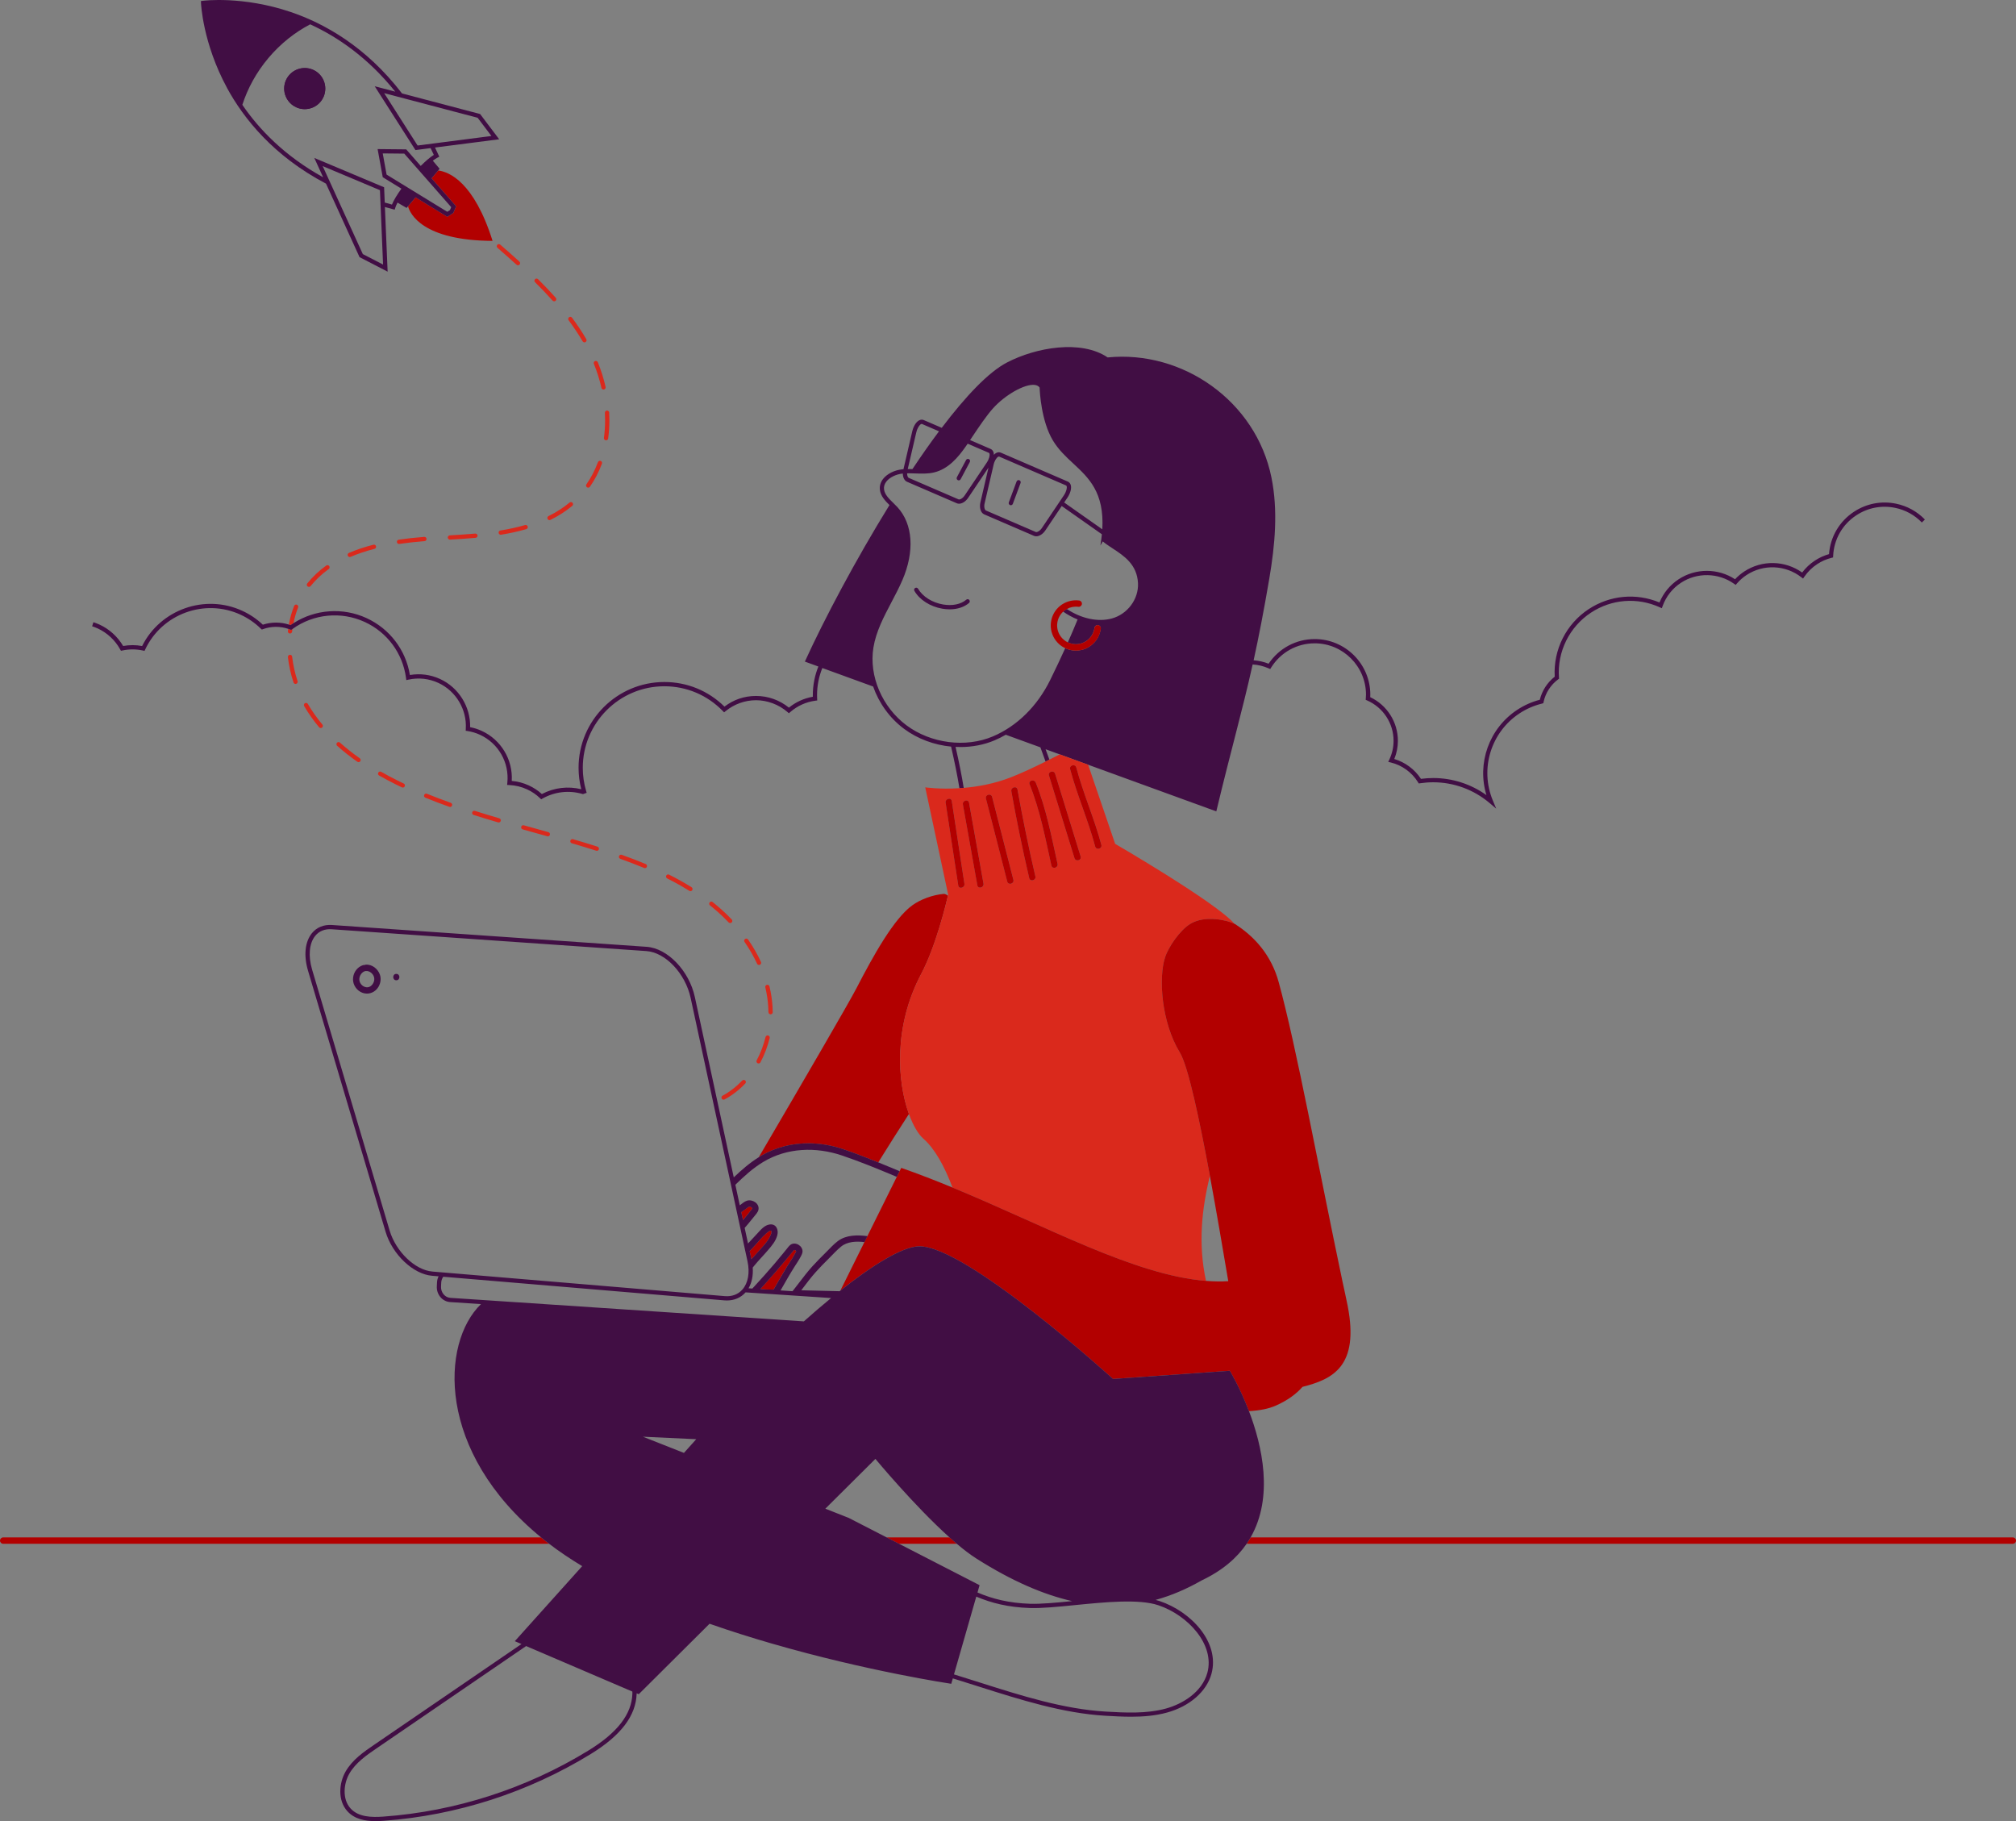 <?xml version="1.0" encoding="UTF-8"?>
<svg id="Layer_2" data-name="Layer 2" xmlns="http://www.w3.org/2000/svg" viewBox="0 0 947.13 855.53">
  <rect x="0" y="0" width="947.13" height="855.53" fill="#808080" stroke="none"/>
  <defs>
    <style>
      .cls-1 {
        fill: #da291c;
      }

      .cls-1, .cls-2, .cls-3, .cls-4, .cls-5 {
        stroke-width: 0px;
      }

      .cls-2 {
        fill: none;
      }

      .cls-3 {
        fill: #fff;
      }

      .cls-4 {
        fill: #b20000;
      }

      .cls-5 {
        fill: #410e44;
      }
    </style>
  </defs>
  <g id="Layer_1-2" data-name="Layer 1">
    <g>
      <path class="cls-2" d="m441.17,202.61l-7.99-3.45c-.05-.02-.18-.08-.45.06-.72.36-1.73,1.74-2.23,3.91l-4,17.2c.74,0,1.47,0,2.2.02,4.17-6.25,8.35-12.22,12.48-17.74Z"/>
      <path class="cls-2" d="m321.32,682.53l5.78-6.44c-15.02-.72-25.07-1.17-25.07-1.17l19.29,7.61Z"/>
      <path class="cls-2" d="m411.26,685.33l-23.52,23.39,10.96,4.32,17.84,9.17h29.54c-16.66-14.96-34.82-36.89-34.82-36.89Z"/>
      <path class="cls-2" d="m447.5,557.87c-3.77-9.98-8.28-18.2-13.68-22.94-2.39-2.1-4.83-6.17-6.8-11.63-4.74,7.31-9.62,15.03-14.41,22.75,3.36,1.34,6.7,2.72,10.03,4.13l.77-1.55c8.11,2.83,16.15,5.96,24.09,9.24Z"/>
      <path class="cls-2" d="m395.09,585.62c-2.05,1.68-3.89,3.73-5.77,5.6-2.1,2.1-4.2,4.21-6.18,6.43-2.27,2.56-4.33,5.33-6.42,8.05-.08.14-.16.28-.24.42,5.97.14,11.97.29,17.96.44.12-.1.25-.2.37-.29l11.3-22.78c-3.91-.46-8.07-.28-11.03,2.13Z"/>
      <path class="cls-2" d="m577.05,601.84c-2.38-14.03-5.42-32.09-8.63-49.45-3.86,15.62-5.58,31.95-1.84,49.32,3.58.28,7.07.34,10.47.14Z"/>
      <path class="cls-2" d="m459.22,748.1c7.05,3.01,14.8,4.97,24.66,5.3,5.17.17,12.25-.5,19.8-1.25-13.4-3.04-28.21-9.36-44.94-19.97-2.86-1.82-5.99-4.21-9.23-6.95h-27.14l37.83,19.45-.98,3.43Z"/>
      <path class="cls-2" d="m493.01,356.87c1.7-.86,3.33-1.69,4.86-2.48l-6.65-2.42c.6,1.68,1.2,3.32,1.79,4.9Z"/>
      <path class="cls-1" d="m150.69,342c.23,0,.45-.08.64-.23.42-.35.48-.99.12-1.41-2.58-3.09-4.87-6.34-6.81-9.66-.28-.48-.89-.64-1.37-.36-.48.28-.64.89-.36,1.37,1.99,3.42,4.35,6.76,7,9.93.2.24.48.36.77.36Z"/>
      <path class="cls-1" d="m234.27,250.36c.08.49.5.84.99.84.05,0,.11,0,.16-.01,4.32-.71,8.19-1.56,11.82-2.62.53-.15.84-.71.68-1.24-.15-.53-.71-.84-1.24-.68-3.56,1.03-7.35,1.87-11.59,2.56-.54.09-.91.6-.83,1.15Z"/>
      <path class="cls-1" d="m168.45,358.03c.31,0,.62-.15.82-.42.32-.45.21-1.08-.24-1.39-3.34-2.35-6.48-4.83-9.31-7.37-.41-.37-1.04-.33-1.41.08-.37.41-.33,1.04.08,1.41,2.89,2.59,6.09,5.12,9.5,7.51.18.12.38.18.57.18Z"/>
      <path class="cls-1" d="m211.31,251.5c-.55.03-.97.5-.94,1.05.03.53.47.94,1,.94.02,0,.04,0,.06,0,3.29-.18,7.64-.44,12.01-.83.55-.05.96-.54.91-1.09-.05-.55-.54-.95-1.09-.91-4.35.39-8.67.65-11.94.83Z"/>
      <path class="cls-1" d="m233.62,115.01c-.36.42-.32,1.05.1,1.41,3.62,3.15,6.39,5.6,8.96,7.95.19.17.43.26.67.26.27,0,.54-.11.74-.33.37-.41.34-1.04-.07-1.41-2.59-2.35-5.36-4.81-9-7.97-.42-.36-1.05-.32-1.41.1Z"/>
      <path class="cls-1" d="m267.58,236.09c-2.91,2.42-6.23,4.55-9.87,6.34-.5.24-.7.84-.45,1.34.17.35.53.56.9.56.15,0,.3-.03.44-.1,3.78-1.86,7.23-4.08,10.26-6.6.42-.35.48-.98.13-1.41-.35-.42-.98-.48-1.41-.13Z"/>
      <path class="cls-1" d="m138.85,321.28c.1,0,.21-.02.32-.05.52-.17.81-.74.63-1.26-1.25-3.76-2.11-7.62-2.55-11.49-.06-.55-.56-.94-1.11-.88-.55.06-.94.56-.88,1.11.46,4,1.35,8.01,2.64,11.9.14.42.53.68.95.68Z"/>
      <path class="cls-1" d="m259.61,141.22c.2.22.47.33.75.33.24,0,.47-.08.66-.25.41-.37.45-1,.08-1.41-2.54-2.85-5.26-5.71-8.32-8.73-.39-.39-1.03-.38-1.41,0-.39.39-.38,1.03,0,1.41,3.03,3,5.72,5.82,8.23,8.64Z"/>
      <path class="cls-1" d="m361.04,475.5c0,.55.45.99,1,.99h0c.55,0,1-.46.99-1.01,0-.86-.04-1.72-.09-2.57-.19-3.16-.68-6.37-1.44-9.54-.13-.54-.67-.87-1.21-.74-.54.13-.87.67-.74,1.21.73,3.05,1.2,6.15,1.38,9.19.05.81.08,1.64.08,2.46Z"/>
      <path class="cls-1" d="m291.62,403.52c3.95,1.41,7.54,2.79,10.98,4.22.13.05.26.08.38.08.39,0,.76-.23.92-.62.21-.51-.03-1.1-.54-1.31-3.47-1.44-7.09-2.84-11.08-4.26l-.17-.06c-.52-.19-1.09.08-1.28.6s.08,1.09.6,1.28l.18.06Z"/>
      <path class="cls-1" d="m355.91,499.46c.15.08.31.12.47.12.36,0,.71-.19.88-.53,1.9-3.58,3.36-7.42,4.34-11.42.13-.54-.2-1.08-.73-1.21-.54-.13-1.08.2-1.21.73-.94,3.84-2.34,7.53-4.16,10.96-.26.49-.07,1.09.41,1.35Z"/>
      <path class="cls-1" d="m323.84,418.49c.16.1.35.15.53.15.33,0,.66-.17.85-.47.29-.47.15-1.09-.32-1.38-3.27-2.04-6.82-4.02-10.55-5.9-.5-.25-1.1-.05-1.34.44-.25.49-.05,1.09.44,1.34,3.67,1.84,7.17,3.8,10.39,5.81Z"/>
      <path class="cls-1" d="m185.71,368.37c1.03.51,2.06,1.02,3.1,1.51.14.07.29.1.43.1.37,0,.73-.21.9-.57.24-.5.03-1.1-.47-1.33-1.02-.49-2.05-.99-3.06-1.49-2.6-1.3-5.13-2.64-7.52-4.01-.48-.27-1.09-.11-1.36.37-.27.48-.11,1.09.37,1.36,2.42,1.38,4.98,2.75,7.61,4.06Z"/>
      <path class="cls-1" d="m280.1,399.64c.1.03.2.05.3.05.42,0,.82-.27.95-.7.17-.53-.12-1.09-.65-1.26-3.54-1.13-7.3-2.27-11.5-3.51-.53-.16-1.08.15-1.24.68s.15,1.09.68,1.24c4.19,1.23,7.93,2.37,11.46,3.49Z"/>
      <path class="cls-1" d="m187.31,253.54c-.55.08-.92.59-.84,1.14.07.5.5.85.99.85.05,0,.1,0,.15-.01,3.66-.54,7.54-.97,11.86-1.31.55-.04.96-.52.92-1.08-.04-.55-.54-.96-1.08-.92-4.37.34-8.29.78-12,1.32Z"/>
      <path class="cls-1" d="m234.01,386.33c.09.03.19.04.28.04.43,0,.83-.28.96-.72.15-.53-.15-1.09-.68-1.24-4.2-1.23-7.95-2.36-11.46-3.48-.53-.17-1.09.12-1.26.65-.17.53.12,1.09.65,1.26,3.53,1.12,7.29,2.26,11.5,3.49Z"/>
      <path class="cls-1" d="m257.12,392.85c.09.03.18.04.27.04.44,0,.84-.29.96-.73.15-.53-.16-1.08-.69-1.23l-11.56-3.23c-.53-.15-1.08.16-1.23.69-.15.53.16,1.08.69,1.23l11.56,3.23Z"/>
      <path class="cls-1" d="m211.1,379.02c.11.04.22.06.33.06.41,0,.8-.26.94-.67.18-.52-.09-1.09-.61-1.28-3.9-1.38-7.65-2.81-11.17-4.24-.51-.21-1.1.04-1.3.55-.21.51.04,1.1.55,1.3,3.55,1.44,7.33,2.88,11.26,4.28Z"/>
      <path class="cls-1" d="m137.89,292.71c.52-2.54,1.23-5.01,2.16-7.33.21-.51-.04-1.09-.56-1.3-.52-.21-1.1.04-1.3.56-1.11,2.77-1.95,5.71-2.5,8.76.26.08.53.15.78.25.46-.33.93-.62,1.41-.93Z"/>
      <path class="cls-1" d="m153.27,265.68c-3.4,2.44-6.39,5.26-8.9,8.38-.35.43-.28,1.06.15,1.41.19.15.41.22.63.22.29,0,.58-.13.78-.37,2.4-2.98,5.26-5.68,8.51-8.01.45-.32.55-.95.23-1.4-.32-.45-.95-.55-1.4-.23Z"/>
      <path class="cls-1" d="m273.72,160.33c.19.32.52.5.86.5.17,0,.34-.04.5-.14.48-.28.64-.89.36-1.37-1.96-3.35-4.21-6.74-6.7-10.08-.33-.44-.96-.54-1.4-.21-.44.33-.53.96-.21,1.4,2.44,3.28,4.65,6.61,6.57,9.9Z"/>
      <path class="cls-1" d="m351.44,441.35c-.31-.45-.94-.57-1.39-.25-.45.31-.57.94-.25,1.39,2.29,3.31,4.27,6.75,5.89,10.24.17.37.53.58.91.58.14,0,.28-.03.42-.09.5-.23.72-.83.49-1.33-1.66-3.59-3.7-7.14-6.06-10.54Z"/>
      <path class="cls-1" d="m338.56,426.91c-1.2-1.06-2.47-2.12-3.75-3.15-.43-.34-1.06-.27-1.41.16-.34.43-.27,1.06.16,1.41,1.26,1,2.5,2.04,3.68,3.08,1.76,1.56,3.47,3.21,5.08,4.9.2.21.46.31.73.31.25,0,.5-.09.69-.27.4-.38.42-1.01.04-1.41-1.65-1.74-3.4-3.43-5.21-5.02Z"/>
      <path class="cls-1" d="m348.69,507.61c-2.75,2.89-5.85,5.28-9.22,7.1-.49.26-.67.87-.4,1.36.18.33.52.52.88.52.16,0,.32-.04.48-.12,3.55-1.92,6.82-4.44,9.71-7.48.38-.4.37-1.03-.03-1.41-.4-.38-1.03-.36-1.41.04Z"/>
      <path class="cls-1" d="m136.78,295.89l-.51-.2c-.28-.11-.58-.2-.87-.3-.05.37-.12.73-.16,1.1-.06.55.33,1.04.88,1.11.04,0,.08,0,.12,0,.5,0,.93-.38.99-.89.05-.44.13-.86.19-1.29-.06.05-.13.09-.19.13l-.44.32Z"/>
      <path class="cls-1" d="m175.44,255.89c-4.15,1.06-8.03,2.36-11.51,3.86-.51.22-.74.81-.52,1.31.16.38.53.61.92.61.13,0,.27-.03.39-.08,3.39-1.45,7.17-2.72,11.22-3.76.53-.14.86-.68.72-1.22-.14-.54-.68-.86-1.22-.72Z"/>
      <path class="cls-1" d="m282.56,182.21c.1.46.52.78.97.78.07,0,.15,0,.22-.02.54-.12.88-.66.76-1.2-.9-3.96-2.12-7.86-3.65-11.59-.21-.51-.79-.75-1.3-.55-.51.21-.76.79-.55,1.3,1.48,3.63,2.68,7.42,3.55,11.27Z"/>
      <path class="cls-1" d="m282.2,216.53c-.52-.19-1.09.07-1.29.59-1.39,3.76-3.21,7.25-5.4,10.39-.32.45-.21,1.08.25,1.39.17.12.37.18.57.18.32,0,.63-.15.82-.43,2.29-3.28,4.19-6.93,5.64-10.84.19-.52-.07-1.09-.59-1.29Z"/>
      <path class="cls-1" d="m284.19,193.92c.06,1.16.09,2.33.09,3.48,0,2.82-.19,5.61-.55,8.31-.07.55.31,1.05.86,1.13.05,0,.09,0,.14,0,.49,0,.92-.36.99-.87.38-2.79.57-5.67.57-8.58,0-1.18-.03-2.39-.09-3.58-.03-.55-.5-.97-1.05-.95-.55.03-.98.5-.95,1.05Z"/>
      <path class="cls-4" d="m214.3,96.92l-1.31,3.11-2.84,1.81-14.91-9.14-3.55,4.22c.97,3.5,6.76,16.05,39.72,16.24-8.72-27.69-20.39-32.41-25.53-33.08l-3.11,3.69,11.53,13.15Z"/>
      <path class="cls-5" d="m106.65,41.3c7.76,14.29,21.75,31.94,46.52,44.98l15.74,34.52,13.2,6.82-1.28-30.37c1.21.35,2.43.69,3.68,1.01l.92.24.28-.91c.22-.7.58-1.52,1.04-2.41l4.28,2.5.64-.76,3.55-4.22,14.91,9.14,2.84-1.81,1.31-3.11-11.53-13.15,3.11-3.69.67-.79-3.19-3.79c.8-.61,1.54-1.1,2.19-1.44l.85-.43-.39-.87c-.53-1.17-1.07-2.32-1.62-3.45l30.15-3.88-8.96-11.86-36.69-9.67c-17.05-22.21-36.81-33-52.21-38.23C113.94-2.05,95.47.35,95.29.37l-.89.12.03.9c0,.19.77,18.79,12.23,39.9Zm63.8,78.05l-18.85-41.32,26.9,11.31,1.47,34.94-9.53-4.92Zm41.52-22.04l-.58,1.38-1.26.8-28.51-17.47-1.81-9.95,10.12.1,22.05,25.14Zm12.43-41.98l6.47,8.56-34.68,4.47-15.7-24.6,43.92,11.57Zm-38.71-12.27l-9.65-2.54,19.14,29.98,7.12-.92c.51,1.05,1.02,2.1,1.51,3.18-1.75,1.09-3.91,2.95-6.15,5.19l-6.82-7.78-13.43-.13,2.41,13.21,8.77,5.38c-2.01,2.79-3.62,5.43-4.44,7.47-1.15-.31-2.27-.63-3.39-.95l-.3-7.17-32.79-13.78,4.14,9.08c-18.11-10.02-30.09-22.53-37.95-34.03,2.46-7.66,6.52-15.2,12.26-22.01,5.74-6.81,12.48-12.09,19.61-15.81,12.67,5.8,27.02,15.49,39.97,31.64Z"/>
      <path class="cls-5" d="m135.79,35.39c-1.66,1.97-2.46,4.47-2.24,7.04.03.31.07.61.12.92.11.61.28,1.21.51,1.79.58,1.49,1.54,2.82,2.77,3.86.75.63,1.58,1.14,2.47,1.52.57.24,1.18.43,1.79.56.6.12,1.23.19,1.85.2,2.89.03,5.62-1.22,7.49-3.43,3.43-4.07,2.91-10.17-1.16-13.6-4.07-3.43-10.17-2.91-13.6,1.16Z"/>
      <path class="cls-5" d="m150.55,47.83c-1.86,2.21-4.59,3.46-7.49,3.43-.62,0-1.24-.07-1.85-.2-.62-.13-1.22-.31-1.79-.56-.89-.38-1.73-.89-2.47-1.52-1.23-1.04-2.19-2.37-2.77-3.86-.23-.58-.4-1.18-.51-1.79-.06-.3-.1-.61-.12-.92-.22-2.57.57-5.07,2.24-7.04,3.43-4.07,9.53-4.59,13.6-1.16,4.07,3.43,4.59,9.53,1.16,13.6Z"/>
      <path class="cls-4" d="m446.08,722.22h-29.54l5.83,3h27.14c-1.13-.96-2.28-1.97-3.43-3Z"/>
      <path class="cls-4" d="m254.16,722.22H1.5c-.83,0-1.5.67-1.5,1.5s.67,1.5,1.5,1.5h256.44c-.8-.61-1.6-1.23-2.37-1.85-.48-.38-.93-.77-1.4-1.15Z"/>
      <path class="cls-4" d="m945.63,722.22h-358.06c-.58,1.01-1.19,2.02-1.86,3h359.93c.83,0,1.5-.67,1.5-1.5s-.67-1.5-1.5-1.5Z"/>
      <path class="cls-4" d="m356.38,587.8c1.92-2.19,4.12-4.32,5.38-6.97.23-.49,1.08-2.19.53-2.64-.48-.39-1.91.85-2.31,1.21-2.37,2.15-4.4,4.73-6.59,7.05-.4.42-.8.83-1.2,1.25l.83,3.86c1.11-1.26,2.25-2.49,3.35-3.75Z"/>
      <path class="cls-4" d="m376.41,606.12s.05,0,.07,0c.08-.14.16-.28.24-.42-.11.14-.21.28-.32.42Z"/>
      <path class="cls-4" d="m351.33,570.41c.45-.56.9-1.13,1.34-1.7.19-.24.38-.48.55-.73.13-.19.18-.36.18-.35-.08-.41-.7-.7-1.05-.75-.63-.09-1.05.34-1.53.68-.86.62-1.72,1.24-2.58,1.85l.81,3.73c.77-.91,1.54-1.82,2.28-2.75Z"/>
      <path class="cls-4" d="m363.43,605.82c.9-1.58,1.8-3.16,2.71-4.73,1.17-2.02,2.34-4.04,3.56-6.03.88-1.45,1.84-2.85,2.73-4.29.34-.55.64-1.12.94-1.69.15-.29.69-1,.65-1.31-.04-.26-.56-.6-.79-.58-.37.03-.52.4-.76.69-4.94,6.04-10.02,11.91-15.25,17.69l2.74.18c1.15.03,2.31.05,3.46.08Z"/>
      <path class="cls-4" d="m380.11,537.09c5.38.05,10.71.99,15.81,2.68,3.65,1.21,7.25,2.58,10.84,3.97,1.95.76,3.9,1.53,5.85,2.31,4.8-7.72,9.68-15.44,14.41-22.75-5.48-15.14-7.32-41.04,5.75-65.74,6.99-13.21,11.79-33.39,12.58-36.8-.78-.57-1.47-.88-2.03-.83-5.01.42-10.73,2.5-14.65,5.31-8.75,6.27-18.51,23.93-26.31,39.02-3.6,6.96-24.46,42.79-45.9,79.39.45-.28.89-.57,1.35-.84,6.78-3.9,14.5-5.79,22.31-5.72Z"/>
      <path class="cls-5" d="m448.91,350.86c.78.04,1.56.07,2.34.07,5.54,0,11.03-1.03,16.01-3.14,1.8-.76,3.55-1.65,5.26-2.63l16.27,5.92c.83,2.35,1.64,4.58,2.43,6.69.61-.3,1.21-.6,1.8-.9-.59-1.58-1.19-3.22-1.79-4.9l6.65,2.42,13.35,4.86,60.2,21.91c7.15-29.83,12.09-46.62,17.07-69.01,2.57.15,5.07.75,7.46,1.8l.79.35.46-.73c4.45-7.11,12.09-11.36,20.43-11.36,13.29,0,24.11,10.82,24.11,24.11,0,.52-.04,1.03-.08,1.55l-.06.89.65.28c7.56,3.29,12.45,10.74,12.45,18.97,0,3.04-.67,5.99-1.98,8.78l-.52,1.11,1.19.29c5.28,1.26,9.94,4.65,12.8,9.3l.35.56.65-.1c2.03-.3,4.09-.46,6.12-.46,9.67,0,19.07,3.45,26.45,9.71l3.16,2.68-1.59-3.83c-6.19-14.88-.9-32.1,12.56-40.94,3.25-2.13,6.79-3.67,10.54-4.58l.62-.18.13-.61c.92-4.24,3.34-8,6.82-10.58l.44-.33-.04-.55c-.87-12.12,4.89-23.8,15.05-30.48,9.67-6.36,21.74-7.3,32.29-2.52l.99.45.37-1.02c1.63-4.52,4.61-8.3,8.63-10.94,7.55-4.96,17.58-4.76,24.95.48l.74.53.6-.69c1.32-1.53,2.85-2.86,4.52-3.96,7.9-5.19,18.23-4.78,25.7,1.02l.84.65.6-.87c1.63-2.36,3.67-4.36,6.06-5.93,2.07-1.36,4.33-2.35,6.72-2.95l.72-.18.04-.74c.38-7.82,4.35-14.78,10.9-19.07,5.42-3.56,11.9-4.8,18.25-3.48,4.8.99,9.13,3.37,12.51,6.87l1.44-1.39c-3.66-3.79-8.34-6.36-13.54-7.44-6.87-1.42-13.89-.08-19.75,3.77-6.88,4.52-11.13,11.75-11.75,19.92-2.34.67-4.57,1.68-6.62,3.03-2.32,1.52-4.33,3.41-6,5.62-8.07-5.73-18.87-5.97-27.19-.5-1.58,1.04-3.04,2.27-4.34,3.66-7.96-5.23-18.48-5.27-26.47-.02-4.08,2.68-7.19,6.45-9.03,10.94-10.94-4.58-23.28-3.44-33.24,3.1-10.61,6.97-16.7,19.1-15.98,31.75-3.47,2.73-5.94,6.54-7.01,10.85-3.75.97-7.31,2.55-10.57,4.7-13.28,8.73-19.05,25.14-14.5,40.09-7.26-5.2-16.01-8.03-24.99-8.03-1.92,0-3.86.13-5.77.39-2.94-4.48-7.43-7.81-12.53-9.33,1.12-2.74,1.69-5.6,1.69-8.54,0-8.79-5.08-16.77-13-20.51.03-.39.04-.78.04-1.18,0-14.4-11.71-26.11-26.11-26.11-8.76,0-16.79,4.31-21.67,11.58-2.26-.9-4.63-1.43-7.04-1.6,2.35-10.75,4.73-22.87,7.36-38.34,2.69-15.77,4.16-32.04,1.02-47.53-7.29-36.01-41.82-59.92-76.96-56.42-12.47-8.45-33.64-4.73-47.29,2.38-8.73,4.54-19.44,15.9-30.65,30.69l-8.44-3.64c-.68-.29-1.42-.26-2.15.11-1.44.73-2.7,2.74-3.28,5.25l-4.12,17.74c-.2.02-.41.02-.61.04-3.59.37-6.98,2.06-8.87,4.4-1.25,1.55-1.8,3.34-1.59,5.18.33,2.94,2.39,5.13,4.5,7.21-15.93,25.78-30.65,53.59-39.75,73.53l6.34,2.31c-1.67,4.16-2.6,8.7-2.6,13.46,0,.25,0,.5,0,.75-4.12.71-7.98,2.46-11.23,5.11-4.37-3.55-9.81-5.49-15.43-5.49s-10.6,1.77-14.85,5.01c-7.59-7.46-17.58-11.56-28.24-11.56-22.23,0-40.31,18.08-40.31,40.31,0,3.39.43,6.77,1.28,10.06-6.27-1.54-12.78-.75-18.52,2.26-1.82-1.65-3.88-3.01-6.13-4.04-2.54-1.17-5.23-1.88-8.02-2.12.59-9.96-4.98-19.31-14.1-23.5-1.74-.8-3.57-1.39-5.45-1.75.22-9.59-5.37-18.61-14.12-22.63-4.48-2.06-9.35-2.7-14.18-1.87-1.93-11.79-9.49-21.74-20.4-26.75-11.11-5.11-24.04-4.15-34.26,2.38-.47.3-.95.6-1.41.93-.26-.09-.52-.16-.78-.25-3.97-1.25-8.23-1.25-12.24.05-2.84-2.69-6.08-4.88-9.67-6.53-17.53-8.06-38.46-.63-47.04,16.55-2.96-.55-5.95-.55-8.92-.01-2.58-4.39-6.49-7.94-11.1-10.06-.92-.42-1.88-.79-2.87-1.11l-.6,1.91c.91.29,1.8.63,2.64,1.02,4.44,2.04,8.18,5.54,10.54,9.84l.36.65.73-.15c3.18-.67,6.4-.67,9.57.02l.78.17.34-.72c7.89-16.7,27.96-24.01,44.74-16.3,3.56,1.64,6.77,3.85,9.55,6.57l.48.43.59-.21c3.83-1.38,7.99-1.4,11.82-.12.29.1.58.18.87.3l.51.2.44-.32c.06-.05.13-.09.19-.13,9.87-7.11,22.84-8.37,33.9-3.29,10.6,4.87,17.86,14.69,19.41,26.25l.14,1.07,1.06-.23c4.73-1.02,9.56-.5,13.97,1.53,8.28,3.8,13.47,12.48,12.92,21.58l-.05.91.9.14c2.01.31,3.97.9,5.81,1.75,8.66,3.98,13.83,13.03,12.86,22.52l-.11,1.05,1.06.05c2.89.13,5.69.81,8.3,2.01,2.27,1.04,4.32,2.44,6.11,4.16l.53.51.65-.36c5.75-3.21,12.38-3.98,18.68-2.15l.31.09,1.74-.62-.27-.92c-1.04-3.52-1.56-7.16-1.56-10.82,0-21.12,17.19-38.31,38.31-38.31,10.42,0,20.17,4.12,27.45,11.6l.64.66.71-.58c4.01-3.3,9.09-5.12,14.29-5.12s10.67,1.97,14.77,5.55l.66.57.66-.57c3.32-2.89,7.38-4.74,11.74-5.32l.91-.12-.04-.91c-.02-.52-.04-1.04-.04-1.56,0-4.51.89-8.82,2.48-12.77l23.87,8.69c2.71,7.74,7.75,14.84,14.53,19.88,6.37,4.74,14.17,7.58,22.09,8.35,1.6,6.94,3.02,13.9,3.93,19.59.66-.04,1.33-.09,2.01-.15-.89-5.63-2.27-12.45-3.83-19.28Zm17.84-132.4c.5-2.17,1.51-3.55,2.23-3.91.27-.14.4-.08.45-.06l31.44,13.57c.05.02.18.08.26.37.23.77-.1,2.45-1.34,4.3l-10.33,15.36c-.97,1.44-2.34,2.04-2.84,1.83l-23.45-10.12c-.51-.22-1-1.62-.6-3.31l4.19-18.02Zm34.7,15.38c1.44-2.14,2.05-4.43,1.6-5.98-.23-.78-.71-1.34-1.39-1.64l-31.44-13.57c-.68-.29-1.42-.26-2.15.11-.4.2-.79.52-1.15.9,0-.4-.04-.78-.14-1.12-.23-.78-.71-1.34-1.39-1.64l-9.64-4.16c.39-.58.78-1.16,1.19-1.77,3.07-4.58,6.55-9.77,9.62-13.18,5.69-6.32,14.78-11.45,19.44-10.98,1.11.11,1.91.53,2.42,1.26.08,2.18.78,15.7,6.2,24.78,2.63,4.41,6.21,7.74,9.68,10.96,7.21,6.7,14.56,13.52,13.58,30.85l-17.77-12.5c-.05-.04-.11-.05-.17-.08l1.52-2.26Zm-70.97-30.7c.5-2.17,1.51-3.55,2.23-3.91.27-.14.4-.08.45-.06l7.99,3.45c-4.13,5.52-8.31,11.49-12.48,17.74-.73-.02-1.47-.03-2.2-.02l4-17.2Zm-3.54,19.19c1.05,0,2.1.04,3.14.08,2.88.1,5.86.21,8.72-.47,6.73-1.6,11.32-7.07,14.92-12.21.29-.41.59-.85.9-1.3l9.99,4.31c.05.02.18.08.26.37.23.77-.1,2.45-1.34,4.3l-10.33,15.36c-.97,1.44-2.33,2.04-2.84,1.83l-23.45-10.12c-.38-.17-.75-1-.75-2.12.26,0,.53-.02.79-.02Zm-1.05,118.42c-11.46-8.53-17.71-23.2-15.56-36.51,1.22-7.55,4.9-14.53,8.46-21.29,1.77-3.36,3.6-6.84,5.13-10.37,5.86-13.55,5-26.39-2.31-34.35-.61-.66-1.27-1.31-1.91-1.93-2.11-2.06-4.1-4.01-4.38-6.46-.15-1.32.24-2.56,1.16-3.7,1.54-1.91,4.49-3.35,7.52-3.67.05,0,.1,0,.15-.01.02,1.8.74,3.32,1.95,3.85l23.45,10.12c.32.14.66.2,1.02.2,1.44,0,3.12-1.04,4.27-2.75l9.56-14.21-3.8,16.35c-.58,2.51.17,4.91,1.76,5.6l23.45,10.12c.32.14.66.2,1.02.2,1.44,0,3.12-1.04,4.27-2.75l7.73-11.5s.06.08.1.11l18.74,13.18c-.16,1.67-.39,3.43-.7,5.3l1.12-1.94c1.33,1.11,2.9,2.15,4.56,3.24,5.41,3.54,11.55,7.56,11.99,16.37.37,7.49-4.94,14.63-12.36,16.61-6.49,1.73-14.3.05-21.09-4.48-.39.22-.77.45-1.14.73-.21.16-.4.33-.59.5,2.18,1.52,4.47,2.76,6.81,3.7-1.38,3.41-2.91,6.99-4.59,10.77.6.28,1.24.5,1.9.64.23.05.47.1.71.13,4.82.63,9.26-2.78,9.89-7.6.11-.82.86-1.4,1.68-1.29.82.11,1.4.86,1.29,1.68-.41,3.13-2.01,5.92-4.51,7.84-2.09,1.61-4.59,2.45-7.18,2.45-.52,0-1.03-.03-1.55-.1-.54-.07-1.06-.19-1.57-.33-.65-.18-1.28-.4-1.89-.68-2.12,4.68-4.46,9.64-7.05,14.91-6.05,12.3-15.62,21.72-26.95,26.52-12.79,5.42-29.1,3.33-40.57-5.21Z"/>
      <path class="cls-1" d="m427.02,523.3c1.97,5.46,4.41,9.53,6.8,11.63,5.4,4.74,9.91,12.96,13.68,22.94,44.27,18.27,85.52,41.17,119.08,43.84-3.74-17.36-2.02-33.69,1.84-49.32-4.92-26.6-10.21-51.56-14.08-57.89-8.85-14.5-10.06-35.4-6.99-44.75,1.69-5.16,6.98-12.63,11.6-15.59,7.22-4.64,18.17-1.68,21.02-.2-9.03-10.27-56.07-37.55-56.07-37.55l-12.69-37.17-13.35-4.86c-1.52.79-3.16,1.63-4.86,2.48-.59.3-1.19.6-1.8.9-5.54,2.75-11.56,5.58-16.52,7.49-7.66,2.96-15.37,4.32-21.95,4.88-.68.06-1.35.11-2.01.15-9.4.59-16.04-.41-16.04-.41l10.77,50.38s-.04.18-.11.51c-.78,3.41-5.59,23.59-12.58,36.8-13.07,24.7-11.22,50.6-5.75,65.74Zm78.64-162.75c3.28,12.31,8.49,24.02,11.77,36.34.5,1.87-2.4,2.66-2.89.8-3.28-12.31-8.49-24.02-11.77-36.34-.5-1.87,2.4-2.66,2.89-.8Zm-9.95,2.96c4.02,12.94,7.97,25.89,11.99,38.83.58,1.85-2.32,2.64-2.89.8-4.02-12.94-7.97-25.89-11.99-38.83-.58-1.85,2.32-2.64,2.89-.8Zm-9.08,4.15c4.92,12.25,7.39,25.31,10.23,38.15.42,1.88-2.48,2.68-2.89.8-2.84-12.84-5.31-25.9-10.23-38.15-.72-1.79,2.18-2.57,2.89-.8Zm-8.58,3.26c2.44,13.66,5.24,27.26,8.39,40.78.44,1.88-2.46,2.68-2.89.8-3.15-13.52-5.94-27.12-8.39-40.78-.34-1.89,2.55-2.69,2.89-.8Zm-11.93,3.45c3.33,12.98,6.67,25.97,10,38.95.48,1.87-2.41,2.67-2.89.8-3.33-12.98-6.67-25.97-10-38.95-.48-1.87,2.41-2.67,2.89-.8Zm-10.83,2.77c2.26,12.65,4.52,25.3,6.78,37.95.34,1.89-2.55,2.69-2.89.8-2.26-12.65-4.52-25.3-6.78-37.95-.34-1.89,2.55-2.69,2.89-.8Zm-11.02-.04c-.29-1.89,2.6-2.7,2.89-.8,1.98,12.96,3.96,25.92,5.94,38.88.29,1.89-2.6,2.7-2.89.8l-5.94-38.88Z"/>
      <path class="cls-4" d="m558.95,434.17c-4.62,2.96-9.91,10.43-11.6,15.59-3.07,9.35-1.86,30.25,6.99,44.75,3.86,6.33,9.16,31.29,14.08,57.89,3.21,17.36,6.25,35.42,8.63,49.45-3.4.21-6.89.15-10.47-.14-33.56-2.67-74.81-25.57-119.08-43.84-7.94-3.28-15.98-6.41-24.09-9.24l-.77,1.55-1.33,2.68-13.81,27.83-1.39,2.8-11.3,22.78c14.81-11.71,28.81-20.52,36.76-20.79,22.05-.73,91.33,62.31,91.33,62.31l54.86-3.85s4.69,7.69,8.99,18.98c5.05-.29,9.3-1.13,12.62-2.6,5.5-2.43,9.6-5.45,12.56-8.82,14.11-3.58,26.75-9.51,21.22-38.02-.72-3.72-1.64-7.63-2.5-11.74-11.17-53.03-21.56-109.97-29.94-140.45-3.49-12.69-11.38-21.35-20.38-27.12-.1-.06-.24-.13-.37-.2-2.85-1.48-13.8-4.43-21.02.2Z"/>
      <path class="cls-3" d="m170.38,456.78c-.11.07-.05.04,0,0h0Z"/>
      <path class="cls-3" d="m173.38,456.4c-.06-.02-.12-.04,0,0h0Z"/>
      <path class="cls-3" d="m169.74,457.42s0,.01-.01.02c.07-.09.07-.1.01-.02Z"/>
      <path class="cls-3" d="m172.07,463.78c-.23-.05-.08,0,0,0h0Z"/>
      <path class="cls-5" d="m171.72,453.19c-.22.02-.44.08-.63.17-.19-.03-.39-.01-.58.05-2.54.81-4.27,3.14-4.61,5.74-.36,2.7.99,5.35,3.33,6.73,2.37,1.39,5.24,1.12,7.28-.71,1.96-1.75,2.85-4.75,1.99-7.26-.95-2.78-3.75-5.03-6.78-4.73Zm1.66,3.21c-.12-.04-.06-.02,0,0h0Zm-3,.38c-.05.04-.11.07,0,0h0Zm-.64.64c.06-.08.05-.07-.01.02,0,0,0-.01.01-.02Zm2.33,6.36c-.08,0-.23-.05,0,0h0Zm3.73-3.34c-.01.06-.06.3-.05.28-.02.1-.05.19-.07.29-.03.1-.06.19-.09.28,0-.02-.06.15-.09.23-.04.08-.12.24-.11.22-.05.09-.09.17-.14.26-.06.11-.13.21-.2.31-.03.05-.07.1-.11.16,0,0,0,0,0,0-.14.17-.29.33-.45.48-.09.08-.18.16-.27.24-.01.01-.02.02-.03.02-.02.01-.04.02-.07.04-.16.1-.33.19-.49.29-.03.02-.04.02-.06.03-.01,0-.02,0-.04.01-.13.05-.27.09-.4.13-.1.03-.2.05-.3.07-.02,0-.05,0-.06,0-.23,0-.46,0-.69,0,0,0-.01,0-.02,0-.09-.02-.18-.03-.26-.06-.11-.03-.22-.06-.34-.09-.04-.01-.27-.1-.3-.11-.14-.07-.29-.14-.43-.22-.1-.06-.2-.12-.3-.19-.03-.02-.1-.07-.14-.11-.15-.12-.29-.26-.43-.4-.08-.09-.16-.18-.24-.27-.03-.04-.05-.06-.06-.07,0-.02-.02-.04-.05-.09-.26-.43-.4-.66-.49-.94-.07-.21-.12-.42-.16-.64,0-.03,0-.04-.01-.05,0-.02,0-.03,0-.05,0-.14-.02-.29-.02-.43,0-.1,0-.19,0-.29,0-.01.02-.18.02-.25.04-.23.09-.47.16-.69.03-.11.08-.23.11-.34.01-.04.02-.07.03-.08.01-.02.02-.04.05-.08.11-.21.22-.42.35-.62.06-.09.12-.18.18-.27.04-.05.09-.11.14-.16.18-.18.35-.36.54-.52.01,0,.02-.01.03-.02.12-.07.23-.15.35-.22.09-.05.19-.1.28-.15.08-.03.16-.06.24-.08.1-.03.19-.07.28-.12.05,0,.09,0,.14,0,.24-.02.47-.03.7-.02.06,0,.12,0,.18.02.03,0,.15.03.19.04.2.05.4.11.6.18.02,0,.04.01.05.02.13.06.26.13.38.2.7.41,1.21.93,1.62,1.7.32.61.46,1.41.37,2.11Z"/>
      <path class="cls-5" d="m186.19,457.5c-1.93,0-1.93,3,0,3s1.93-3,0-3Z"/>
      <path class="cls-5" d="m586.77,662.93c-4.3-11.29-8.99-18.98-8.99-18.98l-54.86,3.85s-69.28-63.04-91.33-62.31c-7.95.26-21.96,9.08-36.76,20.79-.12.1-.25.2-.37.29-6-.15-11.99-.3-17.96-.44-.02,0-.05,0-.07,0,.11-.14.21-.28.32-.42,2.08-2.72,4.14-5.49,6.42-8.05,1.97-2.22,4.07-4.33,6.18-6.43,1.88-1.87,3.71-3.92,5.77-5.6,2.96-2.42,7.12-2.59,11.03-2.13l1.39-2.8c-4.74-.63-9.97-.61-13.88,2.29-2.07,1.54-3.86,3.58-5.69,5.39-2.12,2.1-4.24,4.22-6.25,6.43-2.34,2.56-4.42,5.35-6.54,8.09-.95,1.22-1.89,2.45-2.84,3.67l-5.63-.37s0-.01.01-.02c2.21-3.87,4.41-7.76,6.8-11.52.66-1.04,1.38-2.05,1.98-3.13.49-.87,1.07-1.81,1.38-2.76.86-2.61-2.03-5.16-4.57-4.47-1.24.33-1.94,1.48-2.71,2.42-.7.86-1.4,1.72-2.11,2.58-1.2,1.46-2.4,2.92-3.62,4.36-3.09,3.65-6.31,7.19-9.54,10.71-.29.32-.59.64-.88.95l-1.79-.12c1.56-2.66,2.24-6.02,1.97-9.72.17-.22.35-.45.51-.65,2.11-2.6,4.49-5,6.66-7.54,1.83-2.13,3.69-4.3,4.4-7.1.65-2.55-.6-5.41-3.64-4.97-2.41.35-4.15,2.47-5.7,4.16-1.46,1.6-2.94,3.19-4.43,4.77l-1.58-7.32c.52-.61,1.06-1.21,1.57-1.82.93-1.11,1.85-2.23,2.74-3.36.81-1.03,1.98-2.15,2.19-3.49.46-2.86-2.9-4.91-5.42-4.11-1.22.39-2.32,1.35-3.37,2.17l-2.09-9.66c4.06-3.97,8.25-7.8,13.14-10.74,11.16-6.71,24.67-7.13,36.83-3.05,8.43,2.83,16.68,6.22,24.87,9.66.33.14.67.28,1,.42l1.33-2.68c-3.33-1.41-6.68-2.78-10.03-4.13-1.95-.78-3.89-1.55-5.85-2.31-3.59-1.39-7.19-2.76-10.84-3.97-5.1-1.69-10.43-2.63-15.81-2.68-7.81-.07-15.53,1.82-22.31,5.72-.46.27-.9.56-1.35.84-4.27,2.66-8.09,5.97-11.72,9.45l-18.29-84.73c-2.66-12.32-12.81-22.9-22.64-23.58l-147.84-10.25c-3.86-.27-7.22,1.12-9.46,3.9-3.25,4.05-3.9,10.47-1.78,17.61l36.42,122.58c3.17,10.67,12.96,19.95,21.83,20.69l3.08.26c-.44.87-.69,1.84-.74,2.86l-.09,1.87c-.19,3.82,2.62,7.13,6.25,7.37l14.49.96c-18.95,18.32-20.96,69.26,28.21,109.56.47.38.92.77,1.4,1.15.78.62,1.57,1.24,2.37,1.85,4.81,3.68,10.04,7.19,15.58,10.53l-31.66,35.25,3.13,1.34-69.3,47.39c-4.74,3.24-10.11,6.91-13.32,12.49-3.1,5.37-3.82,13.5.8,18.63,3.39,3.77,8.33,4.68,13.25,4.68,1.3,0,2.6-.06,3.87-.16,34.21-2.47,67.83-13.31,97.22-31.34,14.22-8.72,21.28-18.01,21.59-28.39,0-.05,0-.1,0-.15l.99.42,33.27-33.1c9.75,3.42,19.53,6.5,29.04,9.25,45.35,13.15,84.51,18.96,84.51,18.96l.73-2.53,2.44.75c3.29,1.02,6.6,2.07,9.93,3.13,19.35,6.14,39.36,12.5,59.33,13.66,3.84.22,7.9.46,12.02.46,5.66,0,11.45-.44,17-1.98,10.56-2.92,18.53-9.89,20.8-18.2,4.02-14.73-9.53-29.2-24.38-34.16-.59-.2-1.21-.38-1.86-.54,7.61-2.08,14.79-5.25,21.7-9.19,9.74-4.62,16.53-10.56,21.09-17.22.67-.98,1.29-1.99,1.86-3,10.85-19.01,5.44-42.93-.8-59.29Zm-214.29-75.05c.24-.29.39-.65.76-.69.22-.02.75.31.79.58.04.31-.5,1.03-.65,1.31-.3.57-.6,1.14-.94,1.69-.89,1.44-1.85,2.84-2.73,4.29-1.21,1.99-2.39,4.01-3.56,6.03-.91,1.57-1.81,3.15-2.71,4.73-1.16-.03-2.31-.05-3.46-.08l-2.74-.18c5.23-5.77,10.31-11.65,15.25-17.69Zm-19.09-1.43c2.19-2.32,4.22-4.9,6.59-7.05.4-.36,1.84-1.6,2.31-1.21.56.45-.29,2.15-.53,2.64-1.26,2.66-3.47,4.79-5.38,6.97-1.11,1.26-2.25,2.49-3.35,3.75l-.83-3.86c.4-.42.8-.83,1.2-1.25Zm-2.56-18.88c.48-.35.9-.78,1.53-.68.35.05.97.34,1.05.75,0-.01-.05.16-.18.35-.17.25-.37.49-.55.73-.44.57-.89,1.14-1.34,1.7-.75.93-1.51,1.84-2.28,2.75l-.81-3.73c.86-.62,1.72-1.23,2.58-1.85Zm-147.7,29.76c-8.12-.68-17.12-9.33-20.08-19.27l-36.42-122.58c-1.9-6.4-1.37-12.31,1.42-15.79,1.84-2.29,4.52-3.38,7.76-3.16l147.84,10.25c8.99.62,18.33,10.5,20.82,22.01l26.72,123.77c1.15,5.34.28,10.16-2.39,13.2-2.04,2.32-4.91,3.39-8.31,3.11l-137.37-11.54Zm8.46,12.36c-2.55-.17-4.52-2.54-4.39-5.28l.09-1.87c.05-1.03.39-1.99.96-2.77l132.07,11.1c.4.03.8.05,1.19.05,3.49,0,6.57-1.33,8.77-3.81l40.17,2.67c-4.28,3.51-8.59,7.21-12.79,10.96l-166.08-11.05Zm85.51,185.9c-.28,9.65-7.03,18.4-20.64,26.74-29.12,17.86-62.43,28.6-96.32,31.05-5.57.4-11.77.26-15.48-3.87-3.94-4.38-3.22-11.66-.55-16.29,2.99-5.19,8.16-8.72,12.72-11.84l70.35-48.11,49.9,21.37c0,.32.03.63.02.96Zm24.22-113.06l-19.29-7.61s10.05.45,25.07,1.17l-5.78,6.44Zm101.06,42.69l-5.83-3-17.84-9.17-10.96-4.32,23.52-23.39s18.16,21.93,34.82,36.89c1.15,1.03,2.3,2.04,3.43,3,3.24,2.75,6.37,5.14,9.23,6.95,16.73,10.61,31.54,16.93,44.94,19.97-7.55.75-14.63,1.41-19.8,1.25-9.86-.33-17.61-2.28-24.66-5.3l.98-3.43-37.83-19.45Zm121.76,28.85c14.05,4.7,26.68,18.57,23.09,31.74-2.49,9.12-11.65,14.65-19.4,16.79-9.26,2.56-19.41,1.97-28.37,1.45-19.72-1.15-39.61-7.46-58.85-13.57-3.34-1.06-6.65-2.11-9.95-3.13l-2.48-.77,10.48-36.54c7.17,3.04,15.07,5.02,25.15,5.35,5.57.19,13.2-.57,21.26-1.37,14.06-1.4,29.99-2.97,39.05.05Z"/>
      <path class="cls-4" d="m453.09,415.17c-1.98-12.96-3.96-25.92-5.94-38.88-.29-1.9-3.18-1.09-2.89.8l5.94,38.88c.29,1.9,3.18,1.09,2.89-.8Z"/>
      <path class="cls-4" d="m459.16,415.88c.34,1.9,3.23,1.09,2.89-.8-2.26-12.65-4.52-25.3-6.78-37.95-.34-1.9-3.23-1.09-2.89.8,2.26,12.65,4.52,25.3,6.78,37.95Z"/>
      <path class="cls-4" d="m473.21,414.11c.48,1.87,3.37,1.08,2.89-.8-3.33-12.98-6.67-25.97-10-38.95-.48-1.87-3.37-1.08-2.89.8,3.33,12.98,6.67,25.97,10,38.95Z"/>
      <path class="cls-4" d="m483.53,412.49c.44,1.88,3.33,1.08,2.89-.8-3.15-13.52-5.94-27.12-8.39-40.78-.34-1.9-3.23-1.09-2.89.8,2.44,13.66,5.24,27.26,8.39,40.78Z"/>
      <path class="cls-4" d="m493.95,406.6c.42,1.88,3.31,1.09,2.89-.8-2.84-12.84-5.31-25.9-10.23-38.15-.71-1.77-3.61-1-2.89.8,4.92,12.25,7.39,25.31,10.23,38.15Z"/>
      <path class="cls-4" d="m504.8,403.13c.57,1.84,3.47,1.05,2.89-.8-4.02-12.94-7.97-25.89-11.99-38.83-.57-1.84-3.47-1.05-2.89.8,4.02,12.94,7.97,25.89,11.99,38.83Z"/>
      <path class="cls-4" d="m514.53,397.68c.5,1.86,3.39,1.07,2.89-.8-3.28-12.31-8.49-24.02-11.77-36.34-.5-1.86-3.39-1.07-2.89.8,3.28,12.31,8.49,24.02,11.77,36.34Z"/>
      <path class="cls-5" d="m455.37,281.83c-.36-.42-.99-.47-1.41-.11-2.56,2.18-6.54,2.99-10.93,2.24-5.09-.88-9.58-3.71-11.71-7.39-.28-.48-.89-.64-1.37-.36-.48.28-.64.89-.36,1.37,2.42,4.18,7.44,7.39,13.1,8.36,1.18.2,2.34.3,3.46.3,3.6,0,6.81-1.03,9.11-2.99.42-.36.47-.99.11-1.41Z"/>
      <path class="cls-4" d="m506.61,285.06c.82.11,1.57-.47,1.68-1.29.11-.82-.47-1.57-1.29-1.68-1.78-.23-3.56-.05-5.22.5-1.25.41-2.44,1.03-3.52,1.85-2.5,1.92-4.1,4.71-4.51,7.84-.41,3.13.43,6.23,2.35,8.73,1.18,1.53,2.68,2.72,4.38,3.51.6.28,1.24.5,1.89.68.51.14,1.03.26,1.57.33.52.07,1.04.1,1.55.1,2.59,0,5.09-.85,7.18-2.45,2.5-1.92,4.11-4.71,4.51-7.84.11-.82-.47-1.57-1.29-1.68-.82-.11-1.57.47-1.68,1.29-.63,4.82-5.06,8.23-9.89,7.6-.24-.03-.48-.08-.71-.13-.66-.14-1.3-.36-1.9-.64-1.26-.59-2.36-1.47-3.23-2.6-1.44-1.87-2.06-4.18-1.75-6.52.27-2.08,1.25-3.95,2.78-5.35.19-.17.39-.34.59-.5.36-.28.74-.52,1.14-.73,1.63-.9,3.5-1.27,5.38-1.02Z"/>
      <path class="cls-5" d="m449.96,225.54c.15.08.31.12.47.12.36,0,.7-.19.88-.53l4.32-8.09c.26-.49.08-1.09-.41-1.35-.49-.26-1.09-.08-1.35.41l-4.32,8.09c-.26.49-.08,1.09.41,1.35Z"/>
      <path class="cls-5" d="m474.54,237.28c.11.04.23.06.35.06.41,0,.79-.25.94-.65l3.65-9.81c.19-.52-.07-1.09-.59-1.29-.52-.19-1.09.07-1.29.59l-3.65,9.81c-.19.52.07,1.09.59,1.29Z"/>
    </g>
  </g>
</svg>